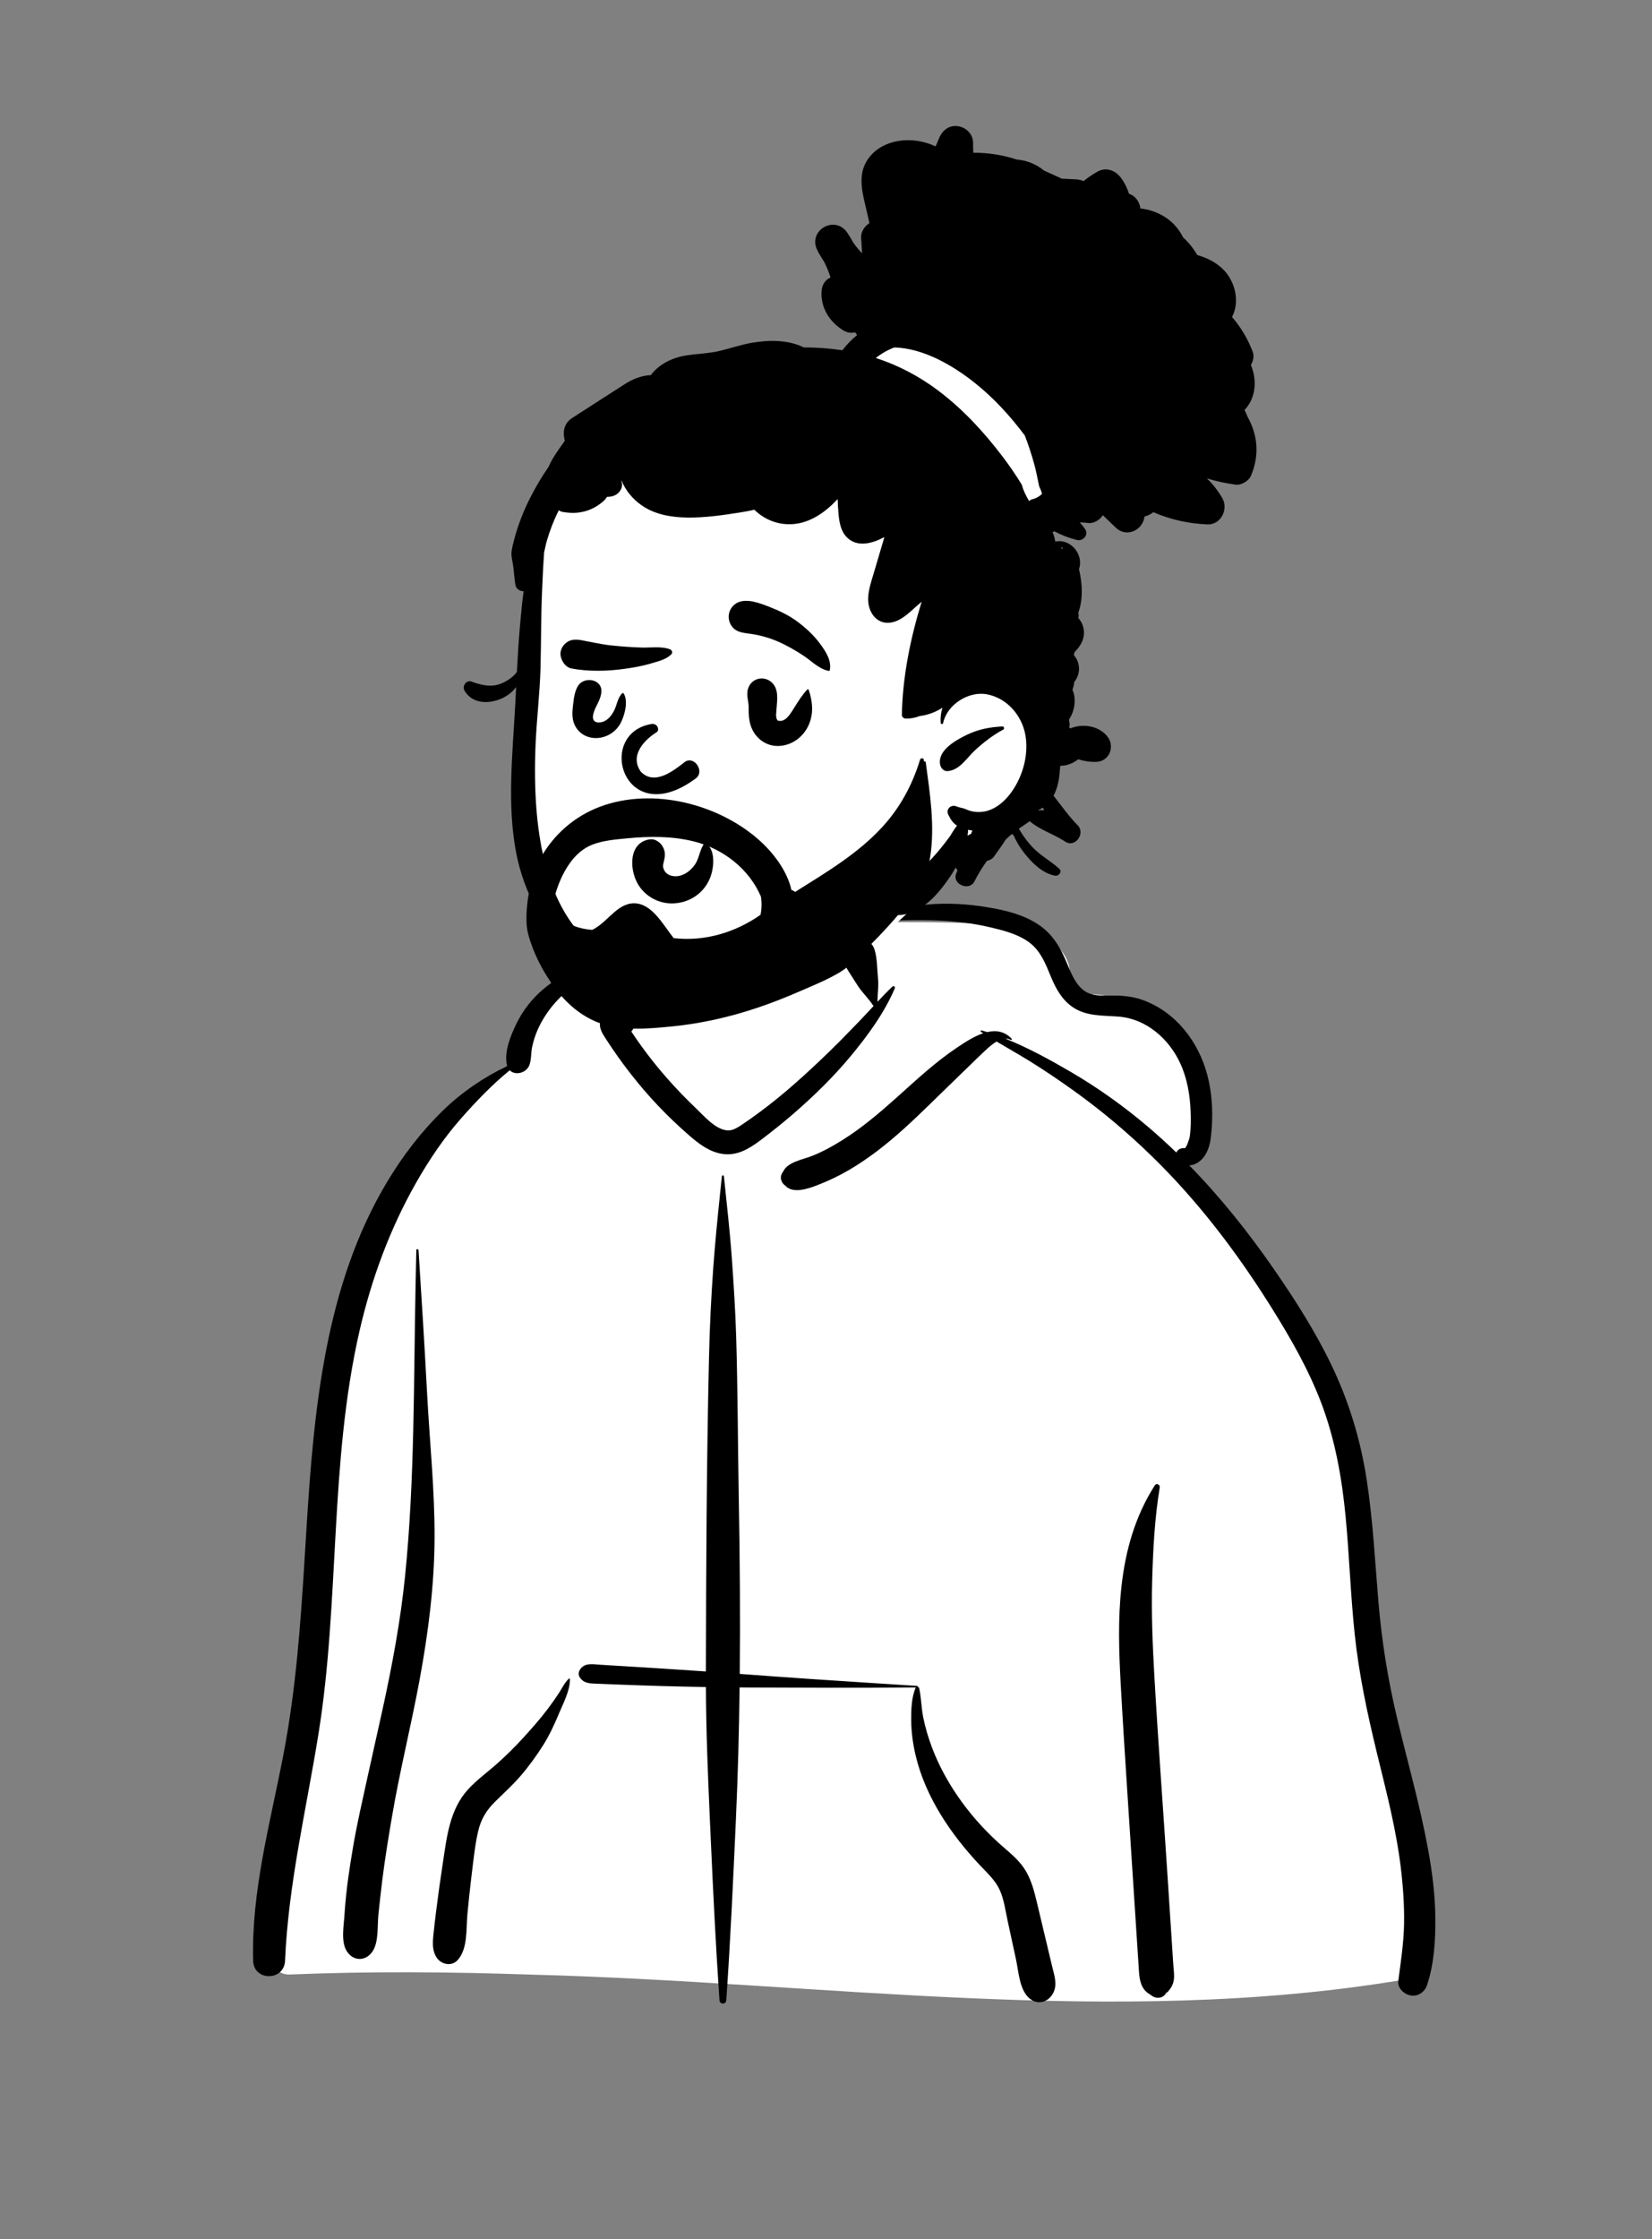<svg width="155" height="210" viewBox="0 0 155 210" fill="none" xmlns="http://www.w3.org/2000/svg">
<rect x="0" y="0" width="155" height="210" fill="#808080" stroke="none"/>
<path fill-rule="evenodd" clip-rule="evenodd" d="M27.056 185.192C24.419 185.065 25.479 180.456 25.668 178.763C27.756 172.581 27.266 165.837 28.086 159.357C28.598 153.308 29.255 147.278 29.808 141.234C30.894 128.964 38.692 103.988 47.59 99.971C48.711 95.057 53.34 90.469 59.197 90.469C63.193 85.744 68.001 82.419 74.169 83.09C76.718 83.206 79.19 85.907 81.632 86.428C82.999 86.617 95.135 86.132 97.566 87.575C99.259 88.443 100.787 90.048 100.29 92.092C99.495 94.568 101.964 91.889 107.114 94.532C117.615 100.834 111.34 109.264 111.062 109.525C117.615 118.636 123.342 126.027 125.993 137.162C127.71 145.429 127.517 153.964 128.956 162.273C129.464 165.154 130.244 167.937 131.087 170.735C132.001 174.397 132.446 183.524 132.95 183.605C133.867 183.833 132.419 185.716 131.447 185.718C104.482 190.186 77.092 185.903 49.983 185.203C42.343 184.937 34.695 184.876 27.056 185.192Z" fill="white"/>
<path fill-rule="evenodd" clip-rule="evenodd" d="M67.921 110.33C67.909 110.207 67.742 110.208 67.729 110.33L67.539 112.167C67.307 114.41 67.084 116.648 66.922 118.901C66.721 121.711 66.586 124.52 66.522 127.336C66.295 137.143 66.25 146.956 66.231 156.766C64.903 156.674 63.575 156.585 62.247 156.5C61.345 156.442 60.444 156.386 59.543 156.331L57.243 156.192L56.297 156.134C55.658 156.094 54.931 155.933 54.484 156.499C54.305 156.726 54.215 157.021 54.382 157.29C54.767 157.91 55.358 157.888 56.027 157.915C56.658 157.941 57.289 157.966 57.92 157.99C59.272 158.042 60.624 158.091 61.976 158.13C63.395 158.17 64.814 158.202 66.233 158.226C66.247 162.368 66.419 166.504 66.604 170.641L66.688 172.502C66.915 177.536 67.159 182.575 67.506 187.602C67.534 188.014 68.117 188.013 68.145 187.602C68.536 181.941 68.793 176.267 69.049 170.597C69.234 166.486 69.342 162.375 69.393 158.262C69.581 158.264 69.768 158.266 69.955 158.267C75.28 158.29 80.604 158.313 85.929 158.264C85.92 158.274 85.911 158.284 85.906 158.299C85.521 159.207 85.484 160.367 85.493 161.343C85.504 162.462 85.654 163.567 85.913 164.654C86.836 168.552 89.219 172.043 91.934 174.93L92.022 175.023C92.662 175.699 93.397 176.378 93.79 177.239C94.192 178.118 94.331 179.146 94.529 180.091L94.552 180.2L95.327 183.775C95.573 184.911 95.643 186.567 96.543 187.386C97.382 188.151 98.494 187.751 98.889 186.767C99.198 185.999 98.89 185.155 98.708 184.387L97.276 178.375C97.041 177.395 96.784 176.408 96.276 175.527C95.756 174.625 94.994 173.971 94.216 173.302C92.743 172.034 91.391 170.584 90.247 169.014C89.104 167.444 88.127 165.713 87.443 163.893C87.1 162.982 86.818 162.035 86.624 161.081C86.44 160.176 86.442 159.238 86.245 158.343C86.231 158.281 86.179 158.239 86.119 158.22C86.133 158.18 86.112 158.126 86.055 158.122L81.701 157.842C77.829 157.593 73.958 157.337 70.091 157.045L69.407 156.996C69.461 151.509 69.415 146.021 69.316 140.532C69.225 135.499 69.224 130.464 69.074 125.431C68.999 122.934 68.839 120.442 68.66 117.949C68.477 115.4 68.184 112.872 67.921 110.33ZM108.812 139.515C108.859 139.236 108.507 139.062 108.344 139.318C106.49 142.238 105.596 145.411 105.219 148.829C104.886 151.845 104.984 154.905 105.15 157.93C105.327 161.155 105.533 164.38 105.742 167.604L106.062 172.547L106.867 184.942C106.924 185.828 107.126 186.634 107.89 187.046C107.986 187.127 108.087 187.199 108.205 187.262C108.617 187.482 109.165 187.371 109.403 186.948L109.308 187.011C109.224 187.064 109.318 186.99 109.589 186.792L109.818 186.495C109.985 186.244 110.092 185.998 110.134 185.7C110.201 185.237 110.115 184.729 110.085 184.264L109.557 176.137C109.147 169.819 108.669 163.502 108.308 157.181C108.14 154.235 108.022 151.286 108.101 148.334C108.181 145.399 108.331 142.415 108.812 139.515ZM92.77 85.111L92.667 85.093C88.984 84.482 84.979 84.596 81.613 86.37C81.584 86.385 81.597 86.431 81.628 86.43L82.712 86.386C86.142 86.252 89.562 86.173 92.934 86.978L93.279 87.061C94.494 87.357 95.762 87.72 96.738 88.521C97.67 89.287 98.135 90.469 98.581 91.557L98.641 91.701C99.094 92.775 99.667 93.794 100.66 94.466C101.946 95.337 103.492 95.23 104.967 95.348C107.563 95.557 109.686 97.437 110.742 99.737C111.382 101.131 111.654 102.692 111.708 104.216C111.736 104.991 111.74 105.797 111.636 106.568C111.603 106.814 111.299 107.712 111.143 107.69C110.798 107.642 110.482 107.822 110.375 108.098C109.522 107.274 108.644 106.475 107.738 105.703C105.48 103.782 103.048 102.041 100.487 100.545C98.532 99.403 96.47 98.271 94.335 97.415C94.504 97.412 94.671 97.445 94.832 97.529C94.903 97.566 94.973 97.478 94.917 97.419C94.245 96.712 93.439 96.611 92.627 96.8C92.454 96.745 92.28 96.691 92.106 96.641C92.02 96.616 91.977 96.735 92.047 96.781L92.247 96.908C91.361 97.205 90.491 97.788 89.802 98.248C87.824 99.568 86.083 101.183 84.318 102.768L83.997 103.055C82.443 104.442 80.85 105.789 79.085 106.9C78.161 107.483 77.191 108.021 76.172 108.421C75.3 108.765 73.877 108.981 73.469 109.903C73.105 110.345 73.257 110.907 73.683 111.205C74.401 111.994 75.837 111.484 76.693 111.155C77.724 110.759 78.723 110.282 79.676 109.723C81.526 108.638 83.232 107.289 84.821 105.854C86.48 104.355 88.046 102.762 89.66 101.216C90.359 100.546 91.043 99.86 91.743 99.191L92.095 98.858C92.452 98.523 92.962 98.001 93.506 97.685C94.532 98.296 95.574 98.883 96.591 99.51C98.01 100.386 99.387 101.324 100.743 102.294C103.354 104.16 105.828 106.251 108.125 108.491C112.337 112.601 115.926 117.294 119.061 122.262L119.299 122.641C121.08 125.485 122.765 128.421 123.96 131.563C125.274 135.021 125.913 138.658 126.261 142.329C126.605 145.973 126.721 149.636 127.107 153.277C127.502 157.012 128.28 160.663 129.165 164.309L129.376 165.172C130.177 168.437 131.004 171.702 131.416 175.043C131.636 176.828 131.768 178.637 131.738 180.436C131.708 182.246 131.423 184.016 131.194 185.807C131.106 186.493 131.781 187.066 132.386 187.156C133.081 187.261 133.679 186.817 133.895 186.172C134.568 184.16 134.691 181.936 134.67 179.824C134.648 177.681 134.375 175.551 133.989 173.444C133.231 169.299 132.062 165.241 131.084 161.147C130.221 157.537 129.643 153.922 129.331 150.225C129.007 146.389 128.813 142.54 128.223 138.732C127.64 134.972 126.543 131.381 124.888 127.954C123.382 124.832 121.504 121.894 119.535 119.047C117.145 115.589 114.519 112.299 111.584 109.3C111.848 109.289 112.119 109.204 112.367 109.049C113.128 108.575 113.482 107.648 113.591 106.801C113.846 104.82 113.784 102.753 113.275 100.816C112.452 97.693 110.318 94.917 107.225 93.792C106.429 93.501 105.582 93.396 104.738 93.375C103.938 93.355 103.063 93.46 102.291 93.206C101.061 92.802 100.534 91.355 100.072 90.258L100.051 90.208C99.459 88.81 98.748 87.611 97.466 86.739C96.098 85.807 94.384 85.384 92.77 85.111ZM57.772 90.639C56.665 90.255 55.282 90.603 54.2 90.938C52.993 91.311 51.879 92 50.924 92.816C49.916 93.678 49.083 94.742 48.494 95.931L48.438 96.045C47.901 97.148 47.289 98.661 47.559 99.873C47.568 99.907 47.576 99.94 47.586 99.972C45.39 101.053 43.362 102.405 41.596 104.12C39.539 106.117 37.798 108.389 36.325 110.843C30.472 120.592 29.442 132.301 28.751 143.418L28.578 146.237C28.203 152.325 27.764 158.397 26.622 164.4L26.539 164.834C25.32 171.119 23.574 177.452 23.751 183.9C23.804 185.832 26.661 185.819 26.744 183.9C27.056 176.678 28.743 169.705 29.885 162.596C31.895 150.089 30.888 137.194 33.735 124.812C34.853 119.953 36.584 115.239 39.056 110.902C40.277 108.759 41.674 106.688 43.31 104.84C44.718 103.25 46.182 101.719 47.827 100.382C48.353 100.908 49.404 100.64 49.678 99.873C49.867 99.345 49.811 98.729 49.933 98.177C50.045 97.664 50.2 97.156 50.406 96.673C50.817 95.711 51.421 94.788 52.117 94.01C52.87 93.168 53.736 92.469 54.703 91.891C55.679 91.31 56.744 91.137 57.772 90.712C57.807 90.698 57.81 90.652 57.772 90.639ZM53.472 157.482C53.471 157.432 53.41 157.408 53.374 157.441C52.986 157.798 52.751 158.31 52.466 158.749C52.136 159.255 51.79 159.751 51.428 160.234C50.701 161.201 49.892 162.113 49.077 163.006C48.318 163.837 47.51 164.633 46.672 165.383C45.763 166.196 44.745 166.921 43.92 167.822C42.197 169.699 41.919 172.277 41.556 174.697L41.516 174.959C41.295 176.396 41.096 177.836 40.917 179.279C40.83 179.98 40.743 180.682 40.672 181.385L40.651 181.609C40.587 182.297 40.57 182.995 40.966 183.597C41.389 184.241 42.352 184.466 42.925 183.849C43.91 182.789 43.725 180.905 43.853 179.542C43.959 178.414 44.079 177.287 44.213 176.162L44.281 175.6C44.439 174.321 44.568 173.015 44.861 171.758C45.119 170.651 45.611 169.815 46.419 169.012C47.232 168.205 48.078 167.45 48.828 166.58C49.624 165.657 50.343 164.667 50.99 163.635C51.544 162.751 51.988 161.79 52.395 160.83L52.462 160.669C52.855 159.733 53.503 158.514 53.472 157.482ZM39.267 117.258C39.258 117.127 39.065 117.125 39.062 117.258C39.037 118.381 39.014 119.505 38.991 120.628C38.803 129.681 38.919 138.755 38.01 147.777C37.581 152.03 36.792 156.221 35.878 160.396C35.41 162.531 34.92 164.661 34.455 166.798C34.001 168.88 33.514 170.971 33.153 173.072C32.799 175.137 32.482 177.218 32.34 179.309L32.322 179.582C32.261 180.596 31.969 182.086 32.527 182.984C33.132 183.957 34.291 183.974 34.938 183.045C35.547 182.174 35.395 180.622 35.503 179.582C35.612 178.523 35.728 177.462 35.859 176.405C36.116 174.343 36.453 172.285 36.804 170.237C37.535 165.971 38.595 161.759 39.378 157.5C40.18 153.136 40.749 148.741 40.773 144.298C40.797 139.818 40.323 135.345 40.083 130.874C39.84 126.333 39.563 121.795 39.267 117.258ZM82.067 89.1C81.823 88.282 80.965 87.77 80.127 88C79.36 88.211 78.726 89.141 79.026 89.938C79.353 90.806 79.926 91.548 80.408 92.338C80.854 93.067 81.504 93.642 81.958 94.359L81.458 94.897C81.207 95.166 80.957 95.433 80.703 95.696L79.83 96.599C79.151 97.301 78.467 97.999 77.763 98.677C75.696 100.669 73.596 102.596 71.281 104.302C70.754 104.691 70.223 105.077 69.676 105.438L69.473 105.573C69.098 105.818 68.68 106.06 68.228 106.018C67.128 105.917 66.135 104.75 65.379 104.024L65.34 103.986C63.467 102.205 61.733 100.259 60.217 98.166C59.88 97.701 59.554 97.228 59.236 96.749C59.969 95.894 59.794 94.224 59.835 93.187C59.864 92.457 59.865 91.728 59.869 90.997L59.871 90.85C59.88 90.377 59.902 89.924 59.595 89.536C59.577 89.513 59.54 89.514 59.517 89.525C59.097 89.745 58.967 90.114 58.788 90.527L58.77 90.57C58.551 91.066 58.342 91.567 58.13 92.066C57.909 92.589 57.706 93.119 57.501 93.647C57.404 93.893 57.313 94.14 57.223 94.388C57.169 94.547 57.113 94.704 57.055 94.862L57.041 94.874C56.965 94.939 56.9 95.008 56.844 95.078C56.61 95.195 56.423 95.409 56.336 95.723C56.145 96.406 56.539 96.963 56.891 97.505C58.318 99.708 59.945 101.808 61.753 103.712C62.652 104.658 63.596 105.562 64.581 106.419L64.752 106.568C65.636 107.327 66.596 108.046 67.776 108.223C69.157 108.431 70.281 107.744 71.338 106.954L71.444 106.875C72.446 106.116 73.428 105.332 74.38 104.511C76.32 102.837 78.166 101.04 79.804 99.069C81.397 97.151 82.972 95.007 83.954 92.699C84.014 92.559 83.856 92.411 83.733 92.529C83.254 92.985 82.792 93.467 82.336 93.954C82.323 93.236 82.456 92.513 82.382 91.791C82.292 90.914 82.318 89.945 82.067 89.1Z" fill="black"/>
<path fill-rule="evenodd" clip-rule="evenodd" d="M50.007 58.274C50.331 54.082 49.829 49.689 51.447 45.705C54.266 39.095 62.174 36.891 68.305 34.374C70.761 33.649 79.025 33.548 81.901 32.588C88.409 30.416 89.964 27.828 95.135 31.964C96.008 32.67 96.555 33.438 96.953 34.487L96.937 34.492C97.05 34.929 96.928 35.366 96.672 35.699C98.914 37.989 99.853 41.422 98.702 44.471C94.948 52.404 95.124 56.694 96.334 65.222C97.914 73.184 94.304 76.092 88.326 80.425C88.569 80.896 88.619 81.523 88.302 81.939C81.389 91.646 68.354 96.28 57.185 91.354C52.652 89.337 50.628 84.514 49.474 80.161C48.128 75.287 47.714 70.151 48.81 65.186C49.251 62.891 49.828 60.611 50.007 58.274Z" fill="white"/>
<path fill-rule="evenodd" clip-rule="evenodd" d="M89.886 11.835C89.047 11.709 88.413 12.229 88.112 12.963L88.096 13.002C87.999 13.252 87.891 13.494 87.776 13.733C85.676 12.704 82.68 12.968 81.35 15.053C80.402 16.541 80.98 18.308 81.338 19.887L81.573 20.927C81.119 21.216 80.777 21.732 80.793 22.267L80.795 22.308L80.891 23.759C80.588 23.452 80.311 23.118 80.064 22.762C79.894 22.45 79.709 22.143 79.511 21.846C78.347 20.097 75.734 21.617 76.695 23.49C76.879 23.852 77.087 24.194 77.309 24.524C77.56 25.011 77.766 25.511 77.924 26.025C77.47 26.223 77.121 26.662 77.084 27.324C76.998 28.872 77.811 30.163 79.104 30.974C79.485 31.212 79.878 31.259 80.234 31.17C80.297 31.255 80.36 31.339 80.42 31.425C79.904 31.844 79.439 32.321 79.039 32.85C77.836 32.67 76.626 32.585 75.415 32.583C73.936 31.859 72.165 31.874 70.575 32.145C69.552 32.319 68.57 32.659 67.563 32.903C66.501 33.159 65.424 33.169 64.35 33.343C62.996 33.563 61.809 34.187 61.063 35.184C60.243 35.208 59.38 35.544 58.666 35.999C57.001 37.06 55.345 38.135 53.685 39.203C53.048 39.613 52.81 40.267 52.927 40.997L52.934 41.043L52.991 41.346L52.859 41.532C52.351 42.249 51.798 43 51.469 43.792C50.861 44.669 50.311 45.587 49.824 46.535C49.167 47.808 48.626 49.158 48.259 50.543C48.168 50.894 48.076 51.247 48.016 51.604C47.93 52.108 48.062 52.499 48.135 52.983C48.224 53.597 48.257 54.219 48.353 54.834C48.417 55.241 48.764 55.442 49.127 55.453C48.99 56.49 48.892 57.534 48.798 58.571C48.666 60.051 48.575 61.536 48.498 63.02C48.096 63.603 47.276 64.063 46.684 64.223C45.864 64.442 45.004 64.204 44.229 63.924C43.742 63.748 43.343 64.361 43.58 64.77C44.326 66.054 45.923 66.049 47.132 65.48C47.643 65.24 48.092 64.892 48.425 64.44C48.405 64.871 48.383 65.301 48.361 65.733L48.341 66.125C48.095 70.696 47.564 75.425 48.424 79.952C49.913 87.792 56.407 93.763 64.339 94.226C68.501 94.469 71.968 93.241 73.692 92.555C75.415 91.87 74.745 90.473 73.549 90.872C71.487 91.56 67.7 92.585 64.311 92.143C56.324 91.1 49.551 87.111 50.246 69.93C50.345 67.494 50.65 65.056 50.715 62.62C50.777 60.238 50.754 57.855 50.859 55.474L50.894 54.662C50.936 53.713 50.98 52.76 51.051 51.81C51.136 51.442 51.208 51.068 51.312 50.707C51.598 49.724 51.97 48.768 52.433 47.856C52.535 47.934 52.65 47.99 52.774 48.011C53.717 48.181 54.601 48.133 55.484 47.74C55.896 47.559 56.259 47.318 56.597 47.019C56.758 46.879 56.866 46.742 56.95 46.6C57.377 46.607 57.804 46.479 58.072 46.172C58.377 45.823 58.427 45.462 58.308 45.127L58.295 45.094L58.326 45.083C58.686 46.014 59.404 46.834 60.191 47.387C61.435 48.265 62.992 48.519 64.484 48.542C66.133 48.566 67.871 48.313 69.498 48.054C69.928 47.986 70.355 47.908 70.773 47.803C70.79 47.819 70.806 47.838 70.824 47.855C72.22 49.189 74.183 49.533 75.954 48.771C76.978 48.33 77.836 47.621 78.594 46.809C78.605 47.234 78.627 47.66 78.664 48.081L78.679 48.248C78.755 49.033 78.9 49.865 79.494 50.431C80.453 51.349 81.844 50.981 82.951 50.384C82.95 50.412 82.95 50.442 82.95 50.472C82.65 51.487 82.351 52.502 82.051 53.518L81.986 53.734C81.768 54.456 81.528 55.178 81.462 55.932C81.337 57.375 82.297 58.8 83.902 58.316C84.744 58.063 85.418 57.355 86.065 56.789L86.473 56.437C85.418 59.882 84.686 63.45 84.618 67.045C84.614 67.24 84.782 67.387 84.968 67.394C85.401 67.412 85.868 67.326 86.305 67.153C86.329 67.151 86.354 67.15 86.38 67.146C87.125 67.038 87.817 66.77 88.426 66.373C88.286 66.819 88.223 67.297 88.26 67.797C88.269 67.919 88.459 67.961 88.486 67.828C88.838 66.098 90.865 64.79 92.611 65.121C94.486 65.477 95.867 67.088 96.205 68.922C96.568 70.892 95.874 73.171 94.587 74.691C93.995 75.391 93.216 75.976 92.29 76.123C91.868 76.19 91.428 76.167 91.017 76.047C90.843 75.996 90.679 75.923 90.513 75.855C90.27 75.757 89.986 75.742 89.757 75.638C89.237 75.405 88.714 75.883 88.978 76.417C89.207 76.882 89.413 77.195 89.793 77.435C89.485 77.811 89.206 78.335 89.102 78.475C88.572 79.19 88.035 79.865 87.432 80.517C86.817 81.18 86.148 81.786 85.44 82.346L85.142 82.581C84.46 83.121 83.866 83.622 83.385 84.397C83.006 85.01 83.497 85.84 84.208 85.831C86.432 85.799 88.048 83.847 89.2 82.141C89.364 81.897 89.518 81.64 89.661 81.375C89.713 81.459 89.77 81.536 89.835 81.607L89.708 81.948C89.331 82.951 90.953 83.607 91.424 82.67C91.766 81.991 92.164 81.345 92.606 80.734C92.866 80.697 93.121 80.539 93.263 80.335C93.622 79.816 94.025 79.29 94.364 78.737C94.553 78.558 94.746 78.387 94.944 78.219C95.002 78.269 95.06 78.32 95.116 78.373C95.365 78.939 95.672 79.456 96.052 79.942L96.134 80.046C96.863 80.964 97.813 81.904 98.989 82.129C99.347 82.197 99.692 81.751 99.375 81.466C98.552 80.728 97.579 80.225 96.82 79.4C96.447 78.993 96.103 78.546 95.808 78.076L95.741 77.968C95.692 77.888 95.641 77.808 95.59 77.726C95.932 77.492 96.275 77.258 96.617 77.023C97.56 77.828 98.788 78.197 99.83 78.863L99.934 78.931C100.877 79.561 101.87 78.167 101.114 77.402C100.281 76.562 99.585 75.561 98.847 74.627C99.194 73.988 99.359 73.233 99.42 72.47C99.445 72.254 99.463 72.037 99.482 71.821C100.012 71.829 100.544 71.648 100.994 71.336L101.165 71.214C101.712 71.388 102.286 71.473 102.836 71.458C104.13 71.42 104.659 69.944 103.85 69.01C103.025 68.055 101.58 67.847 100.435 68.31C100.398 68.291 100.36 68.271 100.323 68.25C100.378 67.999 100.365 67.772 100.303 67.572L100.321 67.45C100.573 67.064 100.739 66.623 100.801 66.158C100.851 65.789 100.841 65.424 100.755 65.059C100.727 64.938 100.668 64.813 100.623 64.686C100.716 64.452 100.771 64.209 100.788 63.965C100.814 63.934 100.84 63.902 100.864 63.868C101.432 63.071 101.317 62.111 100.777 61.466C100.774 61.425 100.77 61.384 100.765 61.343C100.797 61.272 100.826 61.2 100.852 61.127C101.38 60.595 101.768 59.954 101.696 59.16C101.653 58.693 101.461 58.273 101.17 57.959C101.222 57.806 101.227 57.63 101.164 57.482C101.628 56.249 101.57 54.764 101.236 53.384C101.309 53.174 101.348 52.947 101.339 52.705C101.301 51.681 100.414 50.741 99.364 50.753C99.237 50.754 99.119 50.771 99.005 50.795L99.004 50.77C98.963 50.463 98.879 50.179 98.755 49.924C98.816 49.902 98.872 49.871 98.921 49.829C99.595 50.188 100.307 50.462 101.054 50.649C101.603 50.786 102.166 50.163 101.824 49.648C101.666 49.409 101.491 49.194 101.303 48.998C101.57 49 101.842 49.018 102.117 49.053C102.611 49.117 103.162 48.78 103.483 48.325C103.881 48.712 104.281 49.098 104.681 49.484C105.693 50.464 107.223 49.743 107.383 48.45C107.684 48.37 107.965 48.234 108.212 48.039C109.808 48.731 111.526 49.112 113.282 49.184C114.543 49.236 115.28 47.769 114.69 46.733C114.295 46.037 113.804 45.413 113.237 44.87C114.116 45.139 115.023 45.332 115.95 45.457C116.451 45.523 117.159 45.109 117.359 44.65C118.126 42.883 118.061 41.041 117.178 39.322C117.144 39.253 117.105 39.188 117.069 39.122C116.977 38.895 116.878 38.67 116.77 38.449C117.856 37.317 117.95 35.635 117.365 34.227C117.599 33.846 117.689 33.388 117.53 32.974C117.075 31.781 116.421 30.679 115.594 29.733C115.673 29.58 115.742 29.418 115.801 29.244C116.266 27.833 115.727 26.13 114.64 25.147C113.956 24.528 113.17 24.157 112.331 23.92C111.978 23.296 111.524 22.732 110.994 22.258C110.974 22.213 110.953 22.168 110.93 22.123C110.106 20.572 108.605 19.74 106.996 19.548C106.934 18.941 106.524 18.361 105.929 18.173C105.766 17.648 105.521 17.147 105.186 16.692C104.658 15.974 103.78 15.636 102.954 16.107C102.501 16.364 102.067 16.66 101.66 16.987C101.477 16.902 101.27 16.846 101.037 16.829L100.978 16.825L99.632 16.757C99.069 16.507 98.507 16.246 97.943 15.991C97.605 15.711 97.227 15.478 96.815 15.305C96.348 15.11 95.871 14.999 95.392 14.963C95.003 14.836 94.611 14.724 94.213 14.637C93.277 14.432 92.297 14.318 91.326 14.327C91.306 14.076 91.296 13.822 91.298 13.565L91.3 13.436C91.322 12.611 90.663 11.952 89.886 11.835ZM90.829 77.828C90.963 77.856 91.098 77.88 91.233 77.896C91.192 77.996 91.151 78.098 91.112 78.198C91.002 78.26 90.892 78.318 90.781 78.373C90.814 78.187 90.833 78.001 90.829 77.828ZM97.839 75.746L97.93 75.913C97.945 75.941 97.959 75.967 97.973 75.994C97.781 75.979 97.587 75.983 97.396 76.005L97.397 75.985C97.421 75.976 97.446 75.968 97.469 75.957C97.601 75.894 97.724 75.823 97.839 75.746ZM94.051 68.132C92.844 68.202 91.821 68.387 90.723 68.915L90.629 68.96C89.659 69.442 88.054 70.331 88.189 71.605C88.227 71.968 88.491 72.35 88.905 72.321C90.042 72.243 90.691 71.098 91.461 70.384C92.237 69.664 93.191 68.924 94.131 68.429C94.264 68.359 94.212 68.139 94.067 68.132H94.051ZM99.525 51.337C99.814 51.346 99.717 51.627 99.568 51.392C99.556 51.373 99.541 51.354 99.525 51.337ZM83.911 32.588C86.65 32.66 89.407 34.276 91.46 35.91C93.245 37.331 94.787 39.021 96.152 40.843C96.503 41.751 96.805 42.677 97.059 43.611C97.227 44.227 97.332 44.85 97.473 45.471L97.516 45.662C97.627 45.868 97.709 46.09 97.769 46.319C97.52 46.569 97.197 46.747 96.842 46.832C96.727 46.859 96.632 46.918 96.557 46.996C96.271 46.519 96.021 46.016 95.876 45.482L95.87 45.458C95.32 44.558 94.723 43.686 94.083 42.844C92.318 40.52 90.373 38.401 88.036 36.638C86.264 35.302 84.283 34.255 82.176 33.575C82.692 33.159 83.277 32.831 83.911 32.588Z" fill="black"/>
<path fill-rule="evenodd" clip-rule="evenodd" d="M71.398 84.099C70.294 81.513 67.882 79.613 65.106 78.918C63.068 78.409 60.929 78.425 58.851 78.627C57.762 78.733 56.594 78.818 55.568 79.223C54.692 79.568 53.978 80.22 53.441 80.986C52.802 81.893 52.367 82.932 52.062 83.996C52.019 84.148 51.978 84.3 51.94 84.454C52.073 85.257 52.355 85.94 53.099 86.445C53.826 86.938 54.693 87.14 55.557 87.212C55.641 87.171 55.723 87.129 55.799 87.087C57.145 86.316 58.093 84.496 59.793 84.742C61.31 84.962 62.308 86.869 63.21 87.987C66.106 88.325 68.999 87.455 71.355 85.801C71.475 85.235 71.482 84.663 71.398 84.099ZM49.972 82.138C50.204 81.488 50.496 80.859 50.841 80.266C51.984 78.307 53.74 76.745 55.823 75.852C60.752 73.744 67.129 75.231 71.109 78.689C72.468 79.871 73.843 81.608 74.259 83.477C74.383 83.501 74.501 83.566 74.597 83.657C77.473 81.847 80.434 80.107 82.751 77.6C84.434 75.778 85.605 73.621 86.322 71.252C86.38 71.057 86.695 71.085 86.685 71.301C86.683 71.352 86.68 71.402 86.677 71.452C86.707 71.359 86.849 71.407 86.859 71.498C87.245 74.376 87.728 77.428 87.283 80.321C87.018 82.047 86.233 83.311 85.184 84.676C84.059 86.139 82.787 87.5 81.486 88.805C80.659 89.633 79.797 90.588 78.786 91.196C77.61 91.901 76.276 92.438 75.021 92.982C73.745 93.538 72.448 94.051 71.128 94.496C68.489 95.389 65.761 96.005 62.985 96.276C60.763 96.491 58.223 96.726 56.093 95.891C54.461 95.251 53.143 94.093 52.097 92.701C50.96 91.185 50.061 89.457 49.563 87.636C49.047 85.744 49.864 82.442 49.972 82.138Z" fill="black"/>
<path fill-rule="evenodd" clip-rule="evenodd" d="M62.166 79.378C61.954 79.007 61.467 78.663 61.021 78.715C59.023 78.952 59.026 81.396 59.798 82.823C60.482 84.089 61.898 84.832 63.315 84.723C64.803 84.609 66.072 83.726 66.63 82.321C66.999 81.391 67.169 79.675 66.188 79.051C66.169 79.039 66.139 79.042 66.125 79.059C65.654 79.611 65.635 80.441 65.223 81.057C64.84 81.629 64.244 82.102 63.546 82.175C63.025 82.229 62.498 82.04 62.294 81.567C62.184 81.312 62.197 81.174 62.238 80.998L62.276 80.845C62.406 80.31 62.465 79.903 62.166 79.378ZM61.632 68.657C60.59 69.297 59.002 70.787 60.123 72.372C61.443 73.769 63.342 72.167 64.279 71.442C65.147 70.881 66.122 72.325 65.317 72.981C58.551 78.035 55.806 68.825 61.105 67.906C61.688 67.805 61.905 68.46 61.632 68.657ZM72.636 64.274C71.997 63.306 70.537 63.449 70.184 64.598C69.994 65.22 70.257 65.78 70.244 66.401C70.232 66.927 70.266 67.512 70.426 68.02C70.79 69.18 71.823 69.999 73.046 69.965C74.265 69.931 75.338 69.153 75.849 68.056C76.361 66.956 76.253 65.817 75.879 64.698C75.861 64.644 75.791 64.618 75.749 64.663C75.307 65.137 74.983 65.638 74.648 66.169L74.305 66.713C74.043 67.123 73.662 67.646 73.172 67.613L73.099 67.606C72.962 67.594 72.983 67.621 72.878 67.434C72.83 67.347 72.839 67.186 72.815 67.084L72.807 67.05L72.811 67.031C72.822 66.981 72.832 66.888 72.84 66.726L72.842 66.691C72.878 65.933 73.09 64.96 72.636 64.274ZM56.422 64.919C56.537 63.68 54.811 63.405 54.238 64.322C53.938 64.8 53.851 65.4 53.785 65.969L53.754 66.239C53.686 66.823 53.659 67.431 53.911 67.976C54.306 68.834 55.167 69.288 56.096 69.216C56.982 69.147 57.791 68.628 58.218 67.841C58.598 67.138 58.976 65.766 58.514 65.033C58.486 64.989 58.431 64.983 58.392 65.017C57.956 65.408 57.885 66.121 57.626 66.63C57.358 67.156 56.952 67.668 56.337 67.748C55.748 67.824 55.524 67.499 55.674 66.933C55.867 66.203 56.349 65.705 56.422 64.919ZM72.171 56.911L71.888 56.802C70.921 56.433 69.594 56.007 68.808 56.8C68.323 57.29 68.231 58.01 68.577 58.607C68.996 59.331 69.748 59.348 70.475 59.455C71.301 59.576 72.141 59.806 72.911 60.135C73.777 60.505 74.581 60.966 75.369 61.481C76.118 61.971 76.864 62.771 77.76 62.922C77.797 62.928 77.838 62.912 77.848 62.871C78.052 61.987 77.486 61.117 76.981 60.427C76.37 59.592 75.63 58.906 74.803 58.291C74.005 57.698 73.093 57.269 72.171 56.911ZM54.607 60.055L54.521 60.039C53.935 59.941 53.403 59.964 52.961 60.432C52.624 60.79 52.494 61.253 52.655 61.726C52.803 62.162 53.135 62.605 53.617 62.696C55.242 63.005 57.043 62.954 58.676 62.72C59.424 62.613 60.178 62.482 60.906 62.276L61.241 62.178C61.849 62.003 62.544 61.82 62.986 61.369C63.145 61.206 63.053 60.974 62.863 60.899C62.093 60.595 61.037 60.757 60.216 60.733C59.26 60.706 58.303 60.633 57.352 60.534C56.423 60.436 55.524 60.224 54.607 60.055Z" fill="black"/>
</svg>
